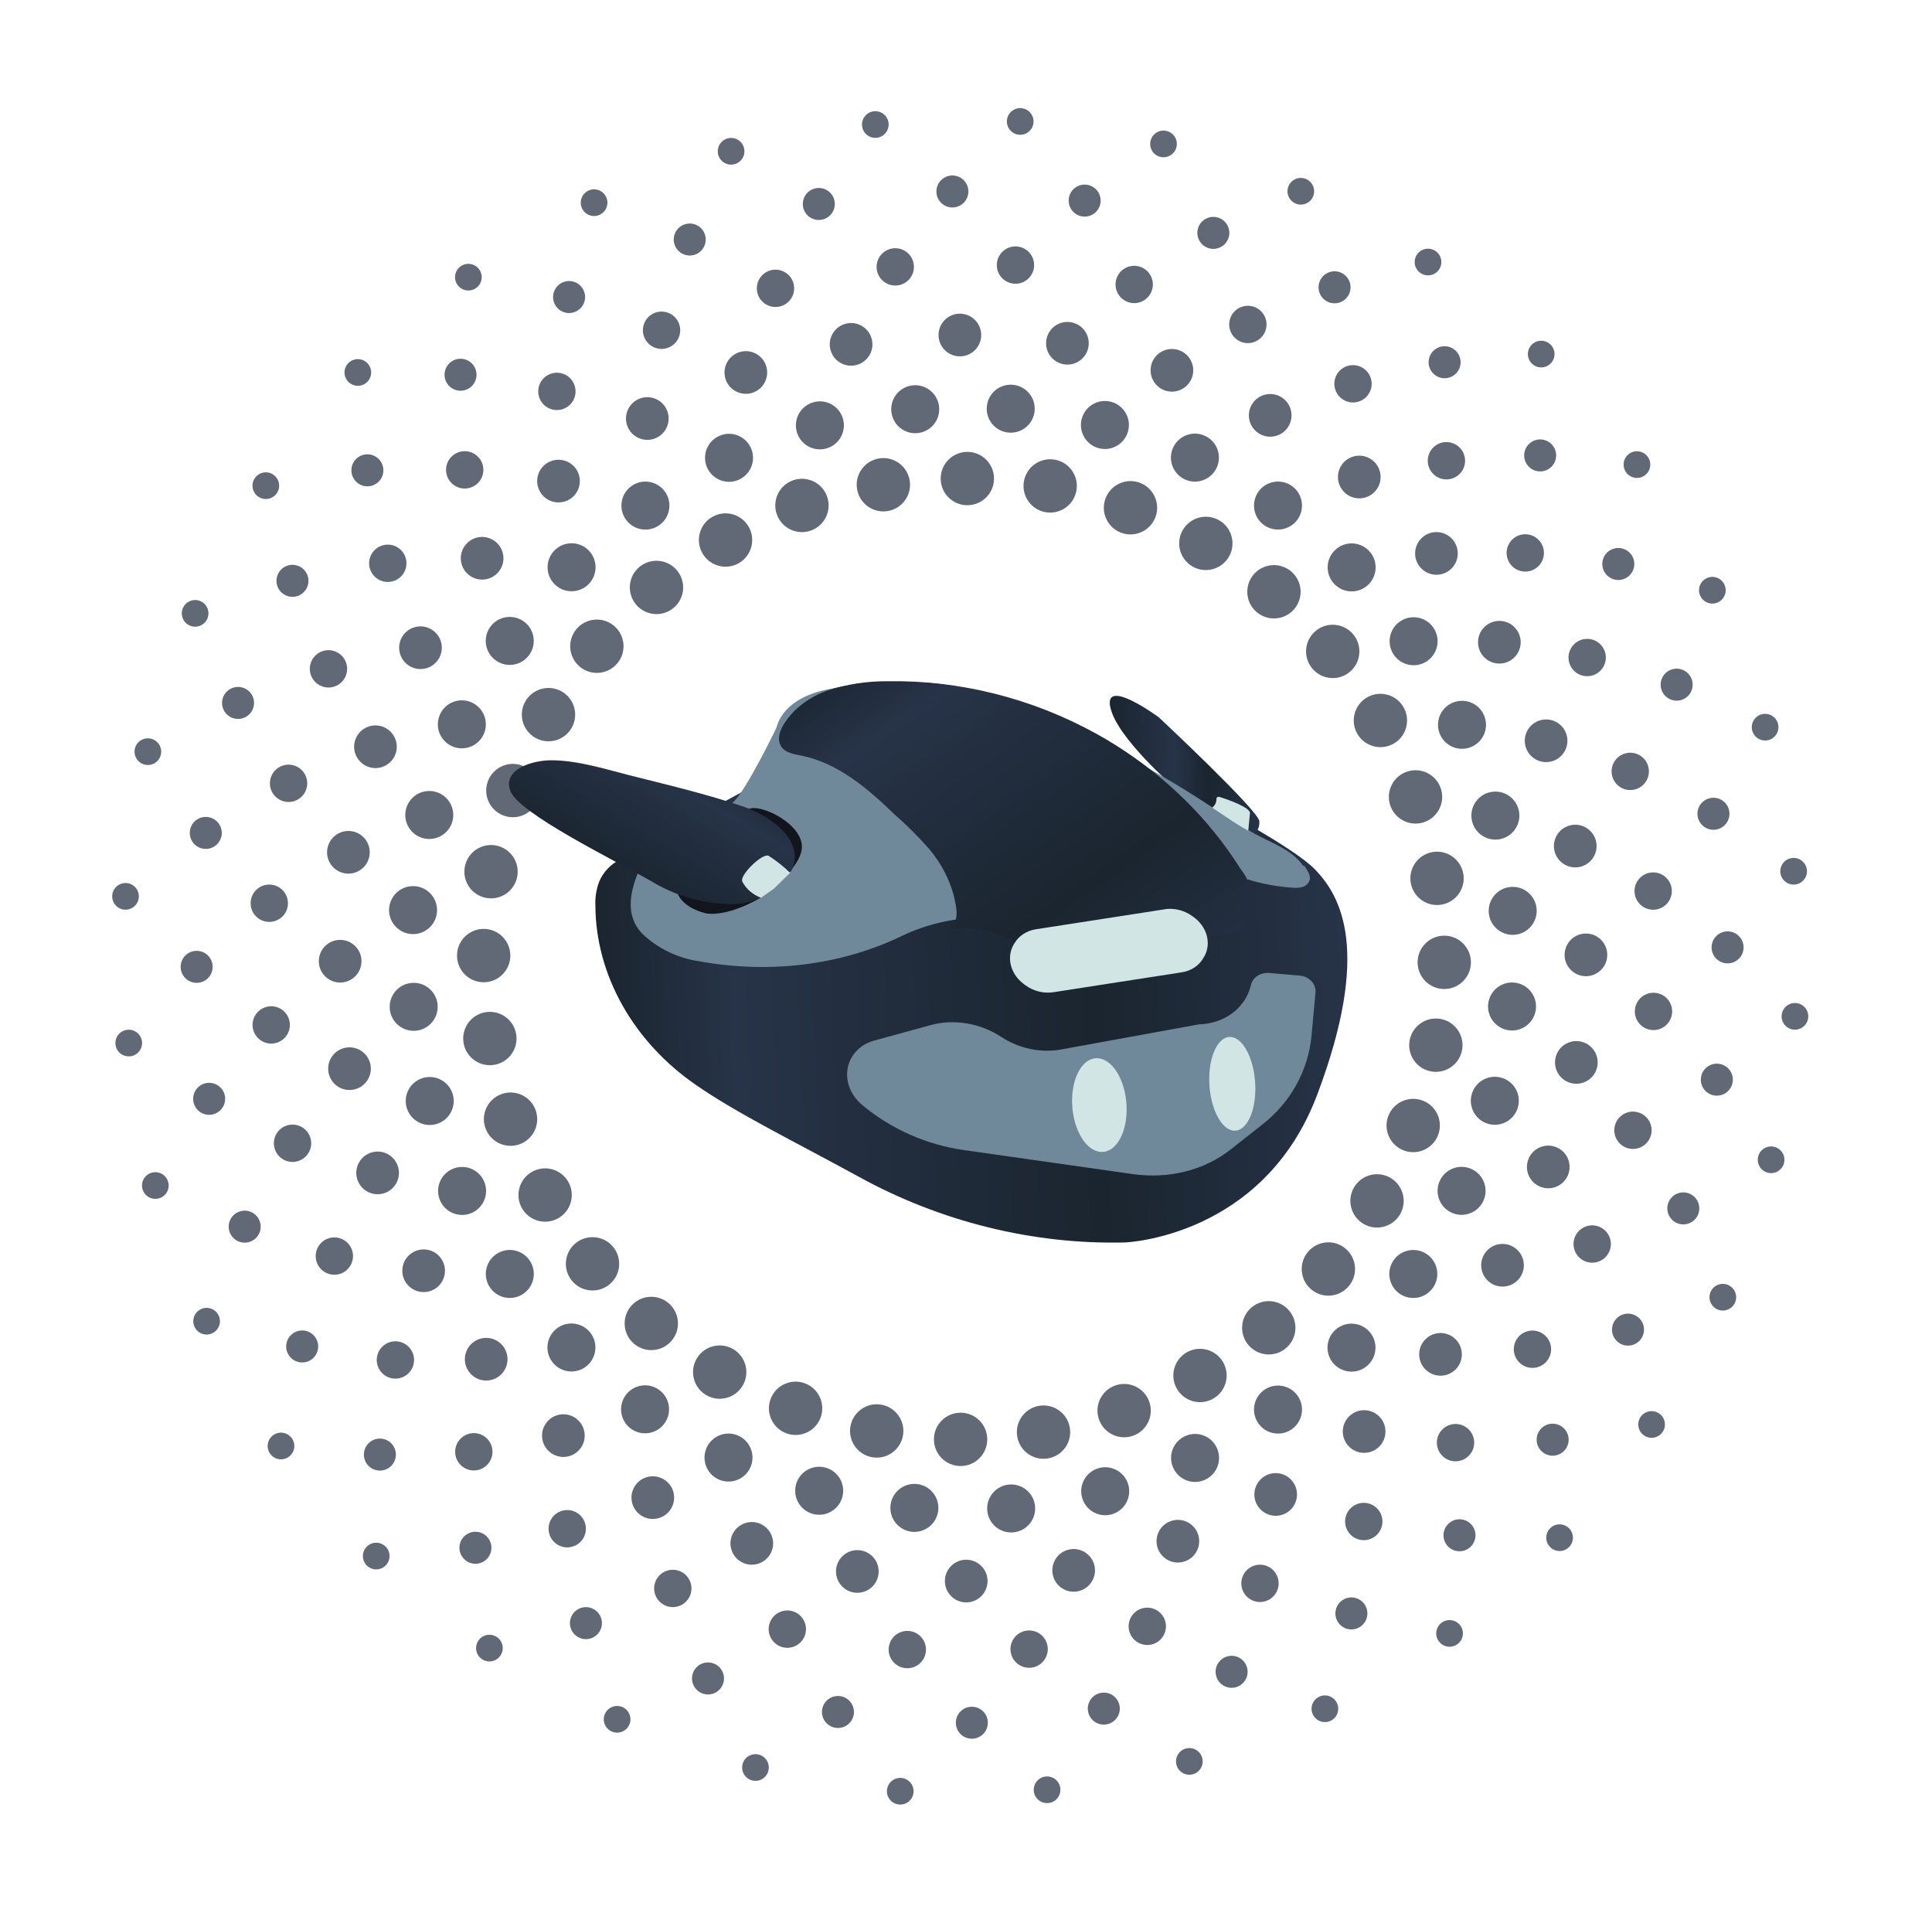 <svg width="384" height="383" viewBox="0 0 384 383" fill="none" xmlns="http://www.w3.org/2000/svg">
<circle cx="175.577" cy="96.327" r="5.3" transform="rotate(-10 175.577 96.327)" fill="#616977"/>
<circle cx="159.393" cy="100.44" r="5.3" transform="rotate(-20 159.393 100.44)" fill="#616977"/>
<circle cx="144.207" cy="107.311" r="5.3" transform="rotate(-30 144.207 107.311)" fill="#616977"/>
<circle cx="130.481" cy="116.732" r="5.3" transform="rotate(-40 130.481 116.732)" fill="#616977"/>
<circle cx="118.632" cy="128.417" r="5.3" transform="rotate(-50 118.632 128.417)" fill="#616977"/>
<circle cx="109.019" cy="142.008" r="5.3" transform="rotate(-60 109.019 142.008)" fill="#616977"/>
<circle cx="101.936" cy="157.094" r="5.3" transform="rotate(-70 101.936 157.094)" fill="#616977"/>
<circle cx="97.597" cy="173.218" r="5.3" transform="rotate(-80 97.597 173.218)" fill="#616977"/>
<circle cx="96.133" cy="189.889" r="5.3" transform="rotate(-90 96.133 189.889)" fill="#616977"/>
<circle cx="97.363" cy="206.371" r="5.3" transform="rotate(-100 97.363 206.371)" fill="#616977"/>
<circle cx="101.476" cy="222.395" r="5.3" transform="rotate(-110 101.476 222.395)" fill="#616977"/>
<circle cx="108.348" cy="237.471" r="5.3" transform="rotate(-120 108.348 237.471)" fill="#616977"/>
<circle cx="117.768" cy="251.141" r="5.3" transform="rotate(-130 117.768 251.141)" fill="#616977"/>
<circle cx="129.452" cy="262.99" r="5.3" transform="rotate(-140 129.452 262.99)" fill="#616977"/>
<circle cx="143.044" cy="272.659" r="5.3" transform="rotate(-150 143.044 272.659)" fill="#616977"/>
<circle cx="158.131" cy="279.852" r="5.3" transform="rotate(-160 158.131 279.852)" fill="#616977"/>
<circle cx="174.254" cy="284.352" r="5.3" transform="rotate(-170 174.254 284.352)" fill="#616977"/>
<circle cx="190.925" cy="286.024" r="5.3" transform="rotate(180 190.925 286.024)" fill="#616977"/>
<circle cx="207.408" cy="284.586" r="5.3" transform="rotate(170 207.408 284.586)" fill="#616977"/>
<circle cx="223.431" cy="280.311" r="5.3" transform="rotate(160 223.431 280.311)" fill="#616977"/>
<circle cx="238.507" cy="273.331" r="5.3" transform="rotate(150 238.507 273.331)" fill="#616977"/>
<circle cx="252.177" cy="263.854" r="5.3" transform="rotate(140 252.177 263.854)" fill="#616977"/>
<circle cx="264.026" cy="252.17" r="5.3" transform="rotate(130 264.026 252.17)" fill="#616977"/>
<circle cx="273.695" cy="238.634" r="5.3" transform="rotate(120 273.695 238.634)" fill="#616977"/>
<circle cx="280.888" cy="223.657" r="5.3" transform="rotate(110 280.888 223.657)" fill="#616977"/>
<circle cx="285.389" cy="207.695" r="5.3" transform="rotate(100 285.389 207.695)" fill="#616977"/>
<circle cx="287.059" cy="191.232" r="5.3" transform="rotate(90 287.059 191.232)" fill="#616977"/>
<circle cx="285.622" cy="174.542" r="5.3" transform="rotate(80 285.622 174.542)" fill="#616977"/>
<circle cx="281.348" cy="158.357" r="5.3" transform="rotate(70 281.348 158.357)" fill="#616977"/>
<circle cx="274.367" cy="143.171" r="5.3" transform="rotate(60 274.367 143.171)" fill="#616977"/>
<circle cx="264.89" cy="129.445" r="5.3" transform="rotate(50 264.89 129.445)" fill="#616977"/>
<circle cx="253.206" cy="117.595" r="5.3" transform="rotate(40 253.206 117.595)" fill="#616977"/>
<circle cx="239.67" cy="107.983" r="5.3" transform="rotate(30 239.67 107.983)" fill="#616977"/>
<circle cx="224.694" cy="100.899" r="5.3" transform="rotate(20 224.694 100.899)" fill="#616977"/>
<circle cx="208.731" cy="96.561" r="5.3" transform="rotate(10 208.731 96.561)" fill="#616977"/>
<circle cx="192.268" cy="95.097" r="5.3" fill="#616977"/>
<circle cx="162.959" cy="84.525" r="4.77" transform="rotate(-15 162.959 84.525)" fill="#616977"/>
<circle cx="144.9" cy="90.975" r="4.77" transform="rotate(-25 144.9 90.975)" fill="#616977"/>
<circle cx="128.281" cy="100.47" r="4.77" transform="rotate(-35 128.281 100.47)" fill="#616977"/>
<circle cx="113.604" cy="112.722" r="4.77" transform="rotate(-45 113.604 112.722)" fill="#616977"/>
<circle cx="101.317" cy="127.359" r="4.77" transform="rotate(-55 101.317 127.359)" fill="#616977"/>
<circle cx="91.794" cy="143.936" r="4.77" transform="rotate(-65 91.794 143.936)" fill="#616977"/>
<circle cx="85.322" cy="161.95" r="4.77" transform="rotate(-75 85.322 161.95)" fill="#616977"/>
<circle cx="82.1" cy="180.853" r="4.77" transform="rotate(-85 82.1 180.853)" fill="#616977"/>
<circle cx="82.224" cy="200.071" r="4.77" transform="rotate(-95 82.224 200.071)" fill="#616977"/>
<circle cx="85.411" cy="218.785" r="4.77" transform="rotate(-105 85.411 218.785)" fill="#616977"/>
<circle cx="91.844" cy="236.66" r="4.77" transform="rotate(-115 91.844 236.66)" fill="#616977"/>
<circle cx="101.328" cy="253.154" r="4.77" transform="rotate(-125 101.328 253.154)" fill="#616977"/>
<circle cx="113.575" cy="267.766" r="4.77" transform="rotate(-135 113.575 267.766)" fill="#616977"/>
<circle cx="128.212" cy="280.053" r="4.77" transform="rotate(-145 128.212 280.053)" fill="#616977"/>
<circle cx="144.795" cy="289.642" r="4.77" transform="rotate(-155 144.795 289.642)" fill="#616977"/>
<circle cx="162.819" cy="296.237" r="4.77" transform="rotate(-165 162.819 296.237)" fill="#616977"/>
<circle cx="181.738" cy="299.642" r="4.77" transform="rotate(-175 181.738 299.642)" fill="#616977"/>
<circle cx="200.977" cy="299.754" r="4.77" transform="rotate(175 200.977 299.754)" fill="#616977"/>
<circle cx="219.669" cy="296.331" r="4.77" transform="rotate(165 219.669 296.331)" fill="#616977"/>
<circle cx="237.529" cy="289.715" r="4.77" transform="rotate(155 237.529 289.715)" fill="#616977"/>
<circle cx="254.013" cy="280.105" r="4.77" transform="rotate(145 254.013 280.105)" fill="#616977"/>
<circle cx="268.62" cy="267.795" r="4.77" transform="rotate(135 268.62 267.795)" fill="#616977"/>
<circle cx="280.906" cy="253.159" r="4.77" transform="rotate(125 280.906 253.159)" fill="#616977"/>
<circle cx="290.499" cy="236.64" r="4.77" transform="rotate(115 290.499 236.64)" fill="#616977"/>
<circle cx="297.107" cy="218.741" r="4.77" transform="rotate(105 297.107 218.741)" fill="#616977"/>
<circle cx="300.528" cy="200.004" r="4.77" transform="rotate(95 300.528 200.004)" fill="#616977"/>
<circle cx="300.66" cy="181" r="4.77" transform="rotate(85 300.66 181)" fill="#616977"/>
<circle cx="297.217" cy="162.072" r="4.77" transform="rotate(75 297.217 162.072)" fill="#616977"/>
<circle cx="290.585" cy="144.032" r="4.77" transform="rotate(65 290.585 144.032)" fill="#616977"/>
<circle cx="280.965" cy="127.423" r="4.77" transform="rotate(55 280.965 127.423)" fill="#616977"/>
<circle cx="268.649" cy="112.752" r="4.77" transform="rotate(45 268.649 112.752)" fill="#616977"/>
<circle cx="254.012" cy="100.464" r="4.77" transform="rotate(35 254.012 100.464)" fill="#616977"/>
<circle cx="237.498" cy="90.937" r="4.77" transform="rotate(25 237.498 90.937)" fill="#616977"/>
<circle cx="219.61" cy="84.453" r="4.77" transform="rotate(15 219.61 84.453)" fill="#616977"/>
<circle cx="200.89" cy="81.214" r="4.77" transform="rotate(5 200.89 81.214)" fill="#616977"/>
<circle cx="181.908" cy="81.318" r="4.77" transform="rotate(-5 181.908 81.318)" fill="#616977"/>
<circle cx="169.161" cy="68.43" r="4.24" transform="rotate(-10 169.161 68.43)" fill="#616977"/>
<circle cx="148.241" cy="74.019" r="4.24" transform="rotate(-20 148.241 74.019)" fill="#616977"/>
<circle cx="128.659" cy="83.168" r="4.24" transform="rotate(-30 128.659 83.168)" fill="#616977"/>
<circle cx="111.008" cy="95.599" r="4.24" transform="rotate(-40 111.008 95.599)" fill="#616977"/>
<circle cx="95.826" cy="110.936" r="4.24" transform="rotate(-50 95.826 110.936)" fill="#616977"/>
<circle cx="83.574" cy="128.713" r="4.24" transform="rotate(-60 83.574 128.713)" fill="#616977"/>
<circle cx="74.624" cy="148.389" r="4.24" transform="rotate(-70 74.624 148.389)" fill="#616977"/>
<circle cx="69.248" cy="169.366" r="4.24" transform="rotate(-80 69.248 169.366)" fill="#616977"/>
<circle cx="67.609" cy="191.006" r="4.24" transform="rotate(-90 67.609 191.006)" fill="#616977"/>
<circle cx="69.467" cy="212.361" r="4.24" transform="rotate(-100 69.467 212.361)" fill="#616977"/>
<circle cx="75.055" cy="233.074" r="4.24" transform="rotate(-110 75.055 233.074)" fill="#616977"/>
<circle cx="84.204" cy="252.517" r="4.24" transform="rotate(-120 84.204 252.517)" fill="#616977"/>
<circle cx="96.636" cy="270.096" r="4.24" transform="rotate(-130 96.636 270.096)" fill="#616977"/>
<circle cx="111.974" cy="285.277" r="4.24" transform="rotate(-140 111.974 285.277)" fill="#616977"/>
<circle cx="129.75" cy="297.601" r="4.24" transform="rotate(-150 129.75 297.601)" fill="#616977"/>
<circle cx="149.426" cy="306.692" r="4.24" transform="rotate(-160 149.426 306.692)" fill="#616977"/>
<circle cx="170.402" cy="312.274" r="4.24" transform="rotate(-170 170.402 312.274)" fill="#616977"/>
<circle cx="192.043" cy="314.18" r="4.24" transform="rotate(180 192.043 314.18)" fill="#616977"/>
<circle cx="213.398" cy="312.057" r="4.24" transform="rotate(170 213.398 312.057)" fill="#616977"/>
<circle cx="234.112" cy="306.261" r="4.24" transform="rotate(160 234.112 306.261)" fill="#616977"/>
<circle cx="253.553" cy="296.971" r="4.24" transform="rotate(150 253.553 296.971)" fill="#616977"/>
<circle cx="271.132" cy="284.466" r="4.24" transform="rotate(140 271.132 284.466)" fill="#616977"/>
<circle cx="286.314" cy="269.131" r="4.24" transform="rotate(130 286.314 269.131)" fill="#616977"/>
<circle cx="298.638" cy="251.425" r="4.24" transform="rotate(120 298.638 251.425)" fill="#616977"/>
<circle cx="307.729" cy="231.891" r="4.24" transform="rotate(110 307.729 231.891)" fill="#616977"/>
<circle cx="313.311" cy="211.12" r="4.24" transform="rotate(100 313.311 211.12)" fill="#616977"/>
<circle cx="315.215" cy="189.746" r="4.24" transform="rotate(90 315.215 189.746)" fill="#616977"/>
<circle cx="313.093" cy="168.125" r="4.24" transform="rotate(80 313.093 168.125)" fill="#616977"/>
<circle cx="307.298" cy="147.204" r="4.24" transform="rotate(70 307.298 147.204)" fill="#616977"/>
<circle cx="298.008" cy="127.622" r="4.24" transform="rotate(60 298.008 127.622)" fill="#616977"/>
<circle cx="285.504" cy="109.972" r="4.24" transform="rotate(50 285.504 109.972)" fill="#616977"/>
<circle cx="270.167" cy="94.789" r="4.24" transform="rotate(40 270.167 94.789)" fill="#616977"/>
<circle cx="252.462" cy="82.538" r="4.24" transform="rotate(30 252.462 82.538)" fill="#616977"/>
<circle cx="232.928" cy="73.587" r="4.24" transform="rotate(20 232.928 73.587)" fill="#616977"/>
<circle cx="212.157" cy="68.211" r="4.24" transform="rotate(10 212.157 68.211)" fill="#616977"/>
<circle cx="190.782" cy="66.573" r="4.24" fill="#616977"/>
<circle cx="154.136" cy="57.296" r="3.71" transform="rotate(-15 154.136 57.296)" fill="#616977"/>
<circle cx="131.489" cy="65.626" r="3.71" transform="rotate(-25 131.489 65.626)" fill="#616977"/>
<circle cx="110.687" cy="77.774" r="3.71" transform="rotate(-35 110.687 77.774)" fill="#616977"/>
<circle cx="92.364" cy="93.368" r="3.71" transform="rotate(-45 92.364 93.368)" fill="#616977"/>
<circle cx="77.076" cy="111.934" r="3.71" transform="rotate(-55 77.076 111.934)" fill="#616977"/>
<circle cx="65.287" cy="132.91" r="3.71" transform="rotate(-65 65.287 132.91)" fill="#616977"/>
<circle cx="57.356" cy="155.658" r="3.71" transform="rotate(-75 57.356 155.658)" fill="#616977"/>
<circle cx="53.524" cy="179.487" r="3.71" transform="rotate(-85 53.524 179.487)" fill="#616977"/>
<circle cx="53.907" cy="203.67" r="3.71" transform="rotate(-95 53.907 203.67)" fill="#616977"/>
<circle cx="58.143" cy="227.183" r="3.71" transform="rotate(-105 58.143 227.183)" fill="#616977"/>
<circle cx="66.455" cy="249.603" r="3.71" transform="rotate(-115 66.455 249.603)" fill="#616977"/>
<circle cx="78.589" cy="270.247" r="3.71" transform="rotate(-125 78.589 270.247)" fill="#616977"/>
<circle cx="94.176" cy="288.492" r="3.71" transform="rotate(-135 94.176 288.492)" fill="#616977"/>
<circle cx="112.743" cy="303.78" r="3.71" transform="rotate(-145 112.743 303.78)" fill="#616977"/>
<circle cx="133.726" cy="315.647" r="3.71" transform="rotate(-155 133.726 315.647)" fill="#616977"/>
<circle cx="156.487" cy="323.735" r="3.71" transform="rotate(-165 156.487 323.735)" fill="#616977"/>
<circle cx="180.335" cy="327.795" r="3.71" transform="rotate(-175 180.335 327.795)" fill="#616977"/>
<circle cx="204.545" cy="327.706" r="3.71" transform="rotate(175 204.545 327.706)" fill="#616977"/>
<circle cx="228.031" cy="323.176" r="3.71" transform="rotate(165 228.031 323.176)" fill="#616977"/>
<circle cx="250.431" cy="314.636" r="3.71" transform="rotate(155 250.431 314.636)" fill="#616977"/>
<circle cx="271.062" cy="302.346" r="3.71" transform="rotate(145 271.062 302.346)" fill="#616977"/>
<circle cx="289.299" cy="286.678" r="3.71" transform="rotate(135 289.299 286.678)" fill="#616977"/>
<circle cx="304.588" cy="268.112" r="3.71" transform="rotate(125 304.588 268.112)" fill="#616977"/>
<circle cx="316.462" cy="247.208" r="3.71" transform="rotate(115 316.462 247.208)" fill="#616977"/>
<circle cx="324.563" cy="224.604" r="3.71" transform="rotate(105 324.563 224.604)" fill="#616977"/>
<circle cx="328.644" cy="200.985" r="3.71" transform="rotate(95 328.644 200.985)" fill="#616977"/>
<circle cx="328.58" cy="177.068" r="3.71" transform="rotate(85 328.58 177.068)" fill="#616977"/>
<circle cx="324.024" cy="153.287" r="3.71" transform="rotate(75 324.024 153.287)" fill="#616977"/>
<circle cx="315.464" cy="130.661" r="3.71" transform="rotate(65 315.464 130.661)" fill="#616977"/>
<circle cx="303.161" cy="109.873" r="3.71" transform="rotate(55 303.161 109.873)" fill="#616977"/>
<circle cx="287.487" cy="91.556" r="3.71" transform="rotate(45 287.487 91.556)" fill="#616977"/>
<circle cx="268.92" cy="76.268" r="3.71" transform="rotate(35 268.92 76.268)" fill="#616977"/>
<circle cx="248.024" cy="64.473" r="3.71" transform="rotate(25 248.024 64.473)" fill="#616977"/>
<circle cx="225.432" cy="56.528" r="3.71" transform="rotate(15 225.432 56.528)" fill="#616977"/>
<circle cx="201.833" cy="52.675" r="3.71" transform="rotate(5 201.833 52.675)" fill="#616977"/>
<circle cx="177.942" cy="53.033" r="3.71" transform="rotate(-5 177.942 53.033)" fill="#616977"/>
<circle cx="162.745" cy="40.534" r="3.18" transform="rotate(-10 162.745 40.534)" fill="#616977"/>
<circle cx="137.09" cy="47.598" r="3.18" transform="rotate(-20 137.09 47.598)" fill="#616977"/>
<circle cx="113.11" cy="59.025" r="3.18" transform="rotate(-30 113.11 59.025)" fill="#616977"/>
<circle cx="91.536" cy="74.468" r="3.18" transform="rotate(-40 91.536 74.468)" fill="#616977"/>
<circle cx="73.021" cy="93.459" r="3.18" transform="rotate(-50 73.021 93.459)" fill="#616977"/>
<circle cx="58.13" cy="115.42" r="3.18" transform="rotate(-60 58.13 115.42)" fill="#616977"/>
<circle cx="47.313" cy="139.684" r="3.18" transform="rotate(-70 47.313 139.684)" fill="#616977"/>
<circle cx="40.9" cy="165.513" r="3.18" transform="rotate(-80 40.9 165.513)" fill="#616977"/>
<circle cx="39.086" cy="192.124" r="3.18" transform="rotate(-90 39.086 192.124)" fill="#616977"/>
<circle cx="41.571" cy="218.352" r="3.18" transform="rotate(-100 41.571 218.352)" fill="#616977"/>
<circle cx="48.634" cy="243.755" r="3.18" transform="rotate(-110 48.634 243.755)" fill="#616977"/>
<circle cx="60.062" cy="267.564" r="3.18" transform="rotate(-120 60.062 267.564)" fill="#616977"/>
<circle cx="75.505" cy="289.05" r="3.18" transform="rotate(-130 75.505 289.05)" fill="#616977"/>
<circle cx="94.496" cy="307.565" r="3.18" transform="rotate(-140 94.496 307.565)" fill="#616977"/>
<circle cx="116.457" cy="322.544" r="3.18" transform="rotate(-150 116.457 322.544)" fill="#616977"/>
<circle cx="140.721" cy="333.533" r="3.18" transform="rotate(-160 140.721 333.533)" fill="#616977"/>
<circle cx="166.55" cy="340.198" r="3.18" transform="rotate(-170 166.55 340.198)" fill="#616977"/>
<circle cx="193.161" cy="342.335" r="3.18" transform="rotate(180 193.161 342.335)" fill="#616977"/>
<circle cx="219.389" cy="339.527" r="3.18" transform="rotate(170 219.389 339.527)" fill="#616977"/>
<circle cx="244.793" cy="332.212" r="3.18" transform="rotate(160 244.793 332.212)" fill="#616977"/>
<circle cx="268.6" cy="320.613" r="3.18" transform="rotate(150 268.6 320.613)" fill="#616977"/>
<circle cx="290.087" cy="305.081" r="3.18" transform="rotate(140 290.087 305.081)" fill="#616977"/>
<circle cx="308.602" cy="286.09" r="3.18" transform="rotate(130 308.602 286.09)" fill="#616977"/>
<circle cx="323.581" cy="264.217" r="3.18" transform="rotate(120 323.581 264.217)" fill="#616977"/>
<circle cx="334.57" cy="240.126" r="3.18" transform="rotate(110 334.57 240.126)" fill="#616977"/>
<circle cx="341.234" cy="214.547" r="3.18" transform="rotate(100 341.234 214.547)" fill="#616977"/>
<circle cx="343.372" cy="188.259" r="3.18" transform="rotate(90 343.372 188.259)" fill="#616977"/>
<circle cx="340.563" cy="161.708" r="3.18" transform="rotate(80 340.563 161.708)" fill="#616977"/>
<circle cx="333.248" cy="136.054" r="3.18" transform="rotate(70 333.248 136.054)" fill="#616977"/>
<circle cx="321.649" cy="112.073" r="3.18" transform="rotate(60 321.649 112.073)" fill="#616977"/>
<circle cx="306.118" cy="90.499" r="3.18" transform="rotate(50 306.118 90.499)" fill="#616977"/>
<circle cx="287.127" cy="71.984" r="3.18" transform="rotate(40 287.127 71.984)" fill="#616977"/>
<circle cx="265.253" cy="57.092" r="3.18" transform="rotate(30 265.253 57.092)" fill="#616977"/>
<circle cx="241.162" cy="46.275" r="3.18" transform="rotate(20 241.162 46.275)" fill="#616977"/>
<circle cx="215.584" cy="39.864" r="3.18" transform="rotate(10 215.584 39.864)" fill="#616977"/>
<circle cx="189.297" cy="38.049" r="3.18" fill="#616977"/>
<circle cx="145.313" cy="30.063" r="2.65" transform="rotate(-15 145.313 30.063)" fill="#616977"/>
<circle cx="118.077" cy="40.277" r="2.65" transform="rotate(-25 118.077 40.277)" fill="#616977"/>
<circle cx="93.094" cy="55.077" r="2.65" transform="rotate(-35 93.094 55.077)" fill="#616977"/>
<circle cx="71.124" cy="74.014" r="2.65" transform="rotate(-45 71.124 74.014)" fill="#616977"/>
<circle cx="52.834" cy="96.511" r="2.65" transform="rotate(-55 52.834 96.511)" fill="#616977"/>
<circle cx="38.781" cy="121.885" r="2.65" transform="rotate(-65 38.781 121.885)" fill="#616977"/>
<circle cx="29.39" cy="149.367" r="2.65" transform="rotate(-75 29.39 149.367)" fill="#616977"/>
<circle cx="24.948" cy="178.119" r="2.65" transform="rotate(-85 24.948 178.119)" fill="#616977"/>
<circle cx="25.589" cy="207.27" r="2.65" transform="rotate(-95 25.589 207.27)" fill="#616977"/>
<circle cx="30.876" cy="235.582" r="2.65" transform="rotate(-105 30.876 235.582)" fill="#616977"/>
<circle cx="41.066" cy="262.545" r="2.65" transform="rotate(-115 41.066 262.545)" fill="#616977"/>
<circle cx="55.849" cy="287.341" r="2.65" transform="rotate(-125 55.849 287.341)" fill="#616977"/>
<circle cx="74.777" cy="309.214" r="2.65" transform="rotate(-135 74.777 309.214)" fill="#616977"/>
<circle cx="97.274" cy="327.505" r="2.65" transform="rotate(-145 97.274 327.505)" fill="#616977"/>
<circle cx="122.657" cy="341.653" r="2.65" transform="rotate(-155 122.657 341.653)" fill="#616977"/>
<circle cx="150.155" cy="351.231" r="2.65" transform="rotate(-165 150.155 351.231)" fill="#616977"/>
<circle cx="178.931" cy="355.946" r="2.65" transform="rotate(-175 178.931 355.946)" fill="#616977"/>
<circle cx="208.112" cy="355.657" r="2.65" transform="rotate(175 208.112 355.657)" fill="#616977"/>
<circle cx="236.393" cy="350.018" r="2.65" transform="rotate(165 236.393 350.018)" fill="#616977"/>
<circle cx="263.332" cy="339.556" r="2.65" transform="rotate(155 263.332 339.556)" fill="#616977"/>
<circle cx="288.112" cy="324.585" r="2.65" transform="rotate(145 288.112 324.585)" fill="#616977"/>
<circle cx="309.979" cy="305.562" r="2.65" transform="rotate(135 309.979 305.562)" fill="#616977"/>
<circle cx="328.268" cy="283.064" r="2.65" transform="rotate(125 328.268 283.064)" fill="#616977"/>
<circle cx="342.425" cy="257.777" r="2.65" transform="rotate(115 342.425 257.777)" fill="#616977"/>
<circle cx="352.019" cy="230.467" r="2.65" transform="rotate(105 352.019 230.467)" fill="#616977"/>
<circle cx="356.758" cy="201.963" r="2.65" transform="rotate(95 356.758 201.963)" fill="#616977"/>
<circle cx="356.499" cy="173.134" r="2.65" transform="rotate(85 356.499 173.134)" fill="#616977"/>
<circle cx="350.831" cy="144.501" r="2.65" transform="rotate(75 350.831 144.501)" fill="#616977"/>
<circle cx="340.343" cy="117.289" r="2.65" transform="rotate(65 340.343 117.289)" fill="#616977"/>
<circle cx="325.357" cy="92.323" r="2.65" transform="rotate(55 325.357 92.323)" fill="#616977"/>
<circle cx="306.326" cy="70.361" r="2.65" transform="rotate(45 306.326 70.361)" fill="#616977"/>
<circle cx="283.829" cy="52.07" r="2.65" transform="rotate(35 283.829 52.07)" fill="#616977"/>
<circle cx="258.549" cy="38.008" r="2.65" transform="rotate(25 258.549 38.008)" fill="#616977"/>
<circle cx="231.255" cy="28.602" r="2.65" transform="rotate(15 231.255 28.602)" fill="#616977"/>
<circle cx="202.775" cy="24.136" r="2.65" transform="rotate(5 202.775 24.136)" fill="#616977"/>
<circle cx="173.976" cy="24.747" r="2.65" transform="rotate(-5 173.976 24.747)" fill="#616977"/>
<path d="M154.336 153.424C155.189 152.342 155.637 151.02 155.618 149.635C155.52 147.211 156.084 141.291 161.098 138.437C167.457 134.794 185.417 135.007 190.651 136.65C195.885 138.292 206.066 139.235 231.124 154.54C232.361 155.307 233.615 156.022 234.905 156.687C240.592 159.609 257.176 168.376 261.413 172.82C266.606 178.195 272.522 189.138 261.805 217.539C251.088 245.94 223.587 246.896 223.587 246.896C205.328 247.336 186.903 242.783 170.639 233.811C157.175 226.464 146.574 221.297 138.344 215.61C132.215 211.397 127.187 205.952 123.701 199.75C120.214 193.547 118.374 186.776 118.341 180.027C118.256 178.34 118.52 176.679 119.119 175.132C119.909 173.268 121.367 171.743 123.269 170.789C123.269 170.789 149.466 156.038 152.236 154.972C153.107 154.644 153.856 154.113 154.412 153.427" fill="url(#paint0_linear_575_15468)"/>
<path d="M233.26 156.306C233.26 156.306 221.955 146.57 220.677 140.523C219.399 134.476 230.33 142.549 230.33 142.549C230.33 142.549 250.223 161.144 250.306 163.199C250.389 165.254 249.142 165.643 249.142 165.643L233.26 156.306Z" fill="url(#paint1_linear_575_15468)"/>
<path d="M202.445 187.168L202.216 186.788C202.238 186.889 202.282 186.987 202.344 187.076" fill="#606160"/>
<path d="M259.019 172.042C256.688 168.815 253.103 167.693 249.465 165.728C247.506 164.6 245.548 163.49 243.583 162.204C237.892 158.321 231.998 154.709 225.927 151.385C225.927 151.385 209.544 140.372 192.184 136.87C183.851 135.194 171.974 135.762 165.171 136.879C160.21 137.683 155.47 140.159 154.312 144.634C154.312 144.634 148.101 157.564 145.542 159.566C142.983 161.568 129.959 164.998 126.712 173.63C125.257 177.375 124.273 181.891 127.534 185.417C130.573 188.386 134.575 190.361 138.837 190.994C153.009 193.606 167.348 191.797 179.513 185.863C182.704 184.352 186.163 183.306 189.776 182.762C191.999 182.394 197.181 182.317 199.145 183.567C200.593 184.702 201.826 186.05 202.788 187.547C203.514 188.348 204.446 188.974 205.488 189.36C206.529 189.746 207.642 189.877 208.712 189.741C211.295 189.438 213.834 188.952 216.306 188.288C219.173 187.752 222.003 187.25 224.911 186.786C228.257 186.251 231.604 185.769 234.993 185.342C236.763 185.113 238.533 184.903 240.324 184.71C241.733 184.555 243.205 184.525 244.094 183.316C245.771 180.789 239.076 174.203 245.643 174.338C246.775 174.427 247.899 174.666 248.982 175.047C251.511 175.749 254.096 176.198 256.688 176.383C257.373 176.471 258.059 176.445 258.713 176.305C259.143 176.201 259.525 175.989 259.816 175.692C260.107 175.394 260.298 175.023 260.367 174.618C260.362 174.051 260.18 173.484 259.841 172.985C259.663 172.665 259.465 172.353 259.249 172.051" fill="#6F899B"/>
<path d="M151.255 178.329C151.255 178.329 145.3 182.059 140.57 181.54C140.57 181.54 134.787 180.524 134.366 176.265C133.945 172.005 146.343 160.533 149.79 160.563C153.236 160.593 160.157 164.652 159.318 169.002C158.48 173.353 151.255 178.329 151.255 178.329Z" fill="#13151E"/>
<path d="M240.932 160.5C241.201 160.292 241.415 160.032 241.561 159.736C241.707 159.44 241.782 159.114 241.781 158.78C241.774 158.708 241.786 158.637 241.816 158.573C241.847 158.509 241.894 158.455 241.955 158.414C242.016 158.373 242.088 158.347 242.164 158.339C242.241 158.33 242.321 158.339 242.396 158.365C244.334 158.967 248.472 160.462 248.44 161.583L248.103 165.077L246.83 164.36L244.866 163.126L240.932 160.5Z" fill="#D2E5E5"/>
<path d="M101.423 157.143C99.851 152.806 105.886 151.116 109.424 151.079C115.028 151.036 121.215 153.119 126.781 154.476C133.797 156.223 140.985 157.977 147.833 160.313C153.443 162.285 160.304 167.303 157.195 173.226C155.744 172.818 154.279 171.131 152.908 170.359C151.538 169.587 147.75 173.854 147.767 174.748C147.846 176.696 150.269 177.002 151.11 178.384C149.002 179.423 146.559 179.851 144.08 179.615C138.925 179.371 133.834 177.798 129.394 175.079C122.127 170.922 103.059 161.64 101.423 157.143Z" fill="url(#paint2_linear_575_15468)"/>
<path d="M147.523 175.105C147.032 173.858 151.545 169.476 152.755 170.05C154.308 171.038 155.747 172.177 157.045 173.444L153.804 176.596L151.255 178.407C150.449 178.106 149.705 177.665 149.064 177.11C148.424 176.555 147.901 175.897 147.526 175.175" fill="#D2E5E5"/>
<path d="M173.674 206.802L184.857 203.737C187.157 203.088 189.636 202.959 192.092 203.36C194.548 203.761 196.912 204.68 198.993 206.044C200.743 207.194 202.71 208.011 204.765 208.442C206.82 208.873 208.916 208.907 210.918 208.544L238.304 203.557C240.802 203.487 243.148 202.69 245.005 201.281C246.863 199.871 248.136 197.921 248.643 195.711C248.829 194.977 249.289 194.343 249.946 193.913C250.603 193.484 251.419 193.284 252.259 193.347L258.344 193.866C258.78 193.902 259.21 194.019 259.607 194.211C260.005 194.403 260.361 194.665 260.654 194.981C260.947 195.297 261.17 195.659 261.31 196.046C261.449 196.433 261.502 196.836 261.465 197.23L260.696 205.644C260.064 212.673 256.57 219.025 250.895 223.462L244.535 228.468C241.96 230.491 238.909 231.966 235.577 232.8C232.245 233.634 228.704 233.81 225.179 233.315L191.639 228.548C184.177 227.503 177.076 224.357 171.34 219.552C170.233 218.621 169.387 217.461 168.886 216.185C168.384 214.909 168.244 213.562 168.48 212.276C168.715 210.99 169.318 209.81 170.229 208.85C171.139 207.89 172.327 207.184 173.674 206.802Z" fill="#6F899B"/>
<path d="M249.493 215.55C249.701 220.698 247.836 224.783 245.303 224.684C242.77 224.584 240.565 220.287 240.358 215.191C240.152 210.095 242.035 205.959 244.548 206.057C247.062 206.156 249.284 210.401 249.493 215.55Z" fill="#D2E5E5"/>
<path d="M223.916 219.809C224.124 224.957 221.875 229.027 218.883 228.909C215.89 228.792 213.304 224.533 213.095 219.385C212.887 214.236 215.136 210.167 218.129 210.284C221.122 210.402 223.708 214.661 223.916 219.809Z" fill="#D2E5E5"/>
<path d="M247.823 174.762C247.801 174.235 246.736 172.966 246.428 172.446C240.326 162.808 231.897 154.472 221.851 148.137C220.535 147.297 219.183 146.508 217.813 145.753C205.111 138.758 190.75 135.15 176.482 135.37C172.307 135.34 168.215 135.974 164.388 137.244C161.858 138.148 159.612 139.554 157.8 141.367C156.349 142.853 153.854 145.997 155.229 148.277C156.029 149.605 157.897 149.906 159.478 150.196C166.677 151.723 172.564 156.773 177.762 161.814C180.248 163.982 182.573 166.299 184.721 168.747C187.055 171.532 188.72 174.711 189.594 178.052C189.995 179.908 190.913 183.221 188.717 184.274C187.74 184.727 192.435 184.42 193.566 184.465C196.338 184.798 199.043 185.695 201.479 187.088C203.286 188.356 205.261 189.396 207.344 190.175C209.526 190.593 211.743 190.554 213.826 190.061C223.995 188.374 234.299 187.183 244.487 185.497C245.152 185.383 246.4 185.484 246.96 185.121C248.45 184.128 247.321 181.279 246.734 179.539C246.315 178.409 246.266 177.216 246.595 176.116C246.77 175.702 247.59 175.155 247.652 174.79" fill="url(#paint3_linear_575_15468)"/>
<path d="M231.556 180.683L205.927 184.653C204.987 184.798 204.11 185.131 203.357 185.632C202.604 186.132 201.993 186.786 201.567 187.548L201.424 187.788C200.741 189.012 200.567 190.451 200.931 191.857C201.296 193.262 202.175 194.546 203.419 195.487L203.755 195.746C204.546 196.339 205.458 196.774 206.423 197.021C207.389 197.268 208.386 197.32 209.342 197.174L234.857 193.217C235.814 193.074 236.707 192.732 237.468 192.216C238.229 191.7 238.839 191.023 239.251 190.236L239.448 189.91C240.096 188.663 240.228 187.212 239.822 185.808C239.416 184.403 238.497 183.134 237.224 182.22L236.987 182.053C236.202 181.477 235.302 181.056 234.351 180.819C233.399 180.582 232.419 180.535 231.479 180.68" fill="#D2E5E5"/>
<defs>
<linearGradient id="paint0_linear_575_15468" x1="118.628" y1="188.068" x2="267.47" y2="182.049" gradientUnits="userSpaceOnUse">
<stop stop-color="#1A252F"/>
<stop offset="0.18" stop-color="#273348"/>
<stop offset="0.66" stop-color="#1A252F"/>
<stop offset="1" stop-color="#273348"/>
</linearGradient>
<linearGradient id="paint1_linear_575_15468" x1="221.059" y1="151.392" x2="249.744" y2="150.232" gradientUnits="userSpaceOnUse">
<stop stop-color="#1A252F"/>
<stop offset="0.43" stop-color="#273348"/>
<stop offset="0.66" stop-color="#1A252F"/>
<stop offset="1" stop-color="#273348"/>
</linearGradient>
<linearGradient id="paint2_linear_575_15468" x1="122.504" y1="174.073" x2="148.63" y2="130.433" gradientUnits="userSpaceOnUse">
<stop stop-color="#1A252F"/>
<stop offset="0.43" stop-color="#273348"/>
<stop offset="0.66" stop-color="#1A252F"/>
<stop offset="1" stop-color="#273348"/>
</linearGradient>
<linearGradient id="paint3_linear_575_15468" x1="171.407" y1="125.794" x2="229.605" y2="209.103" gradientUnits="userSpaceOnUse">
<stop stop-color="#1A252F"/>
<stop offset="0.18" stop-color="#273348"/>
<stop offset="0.66" stop-color="#1A252F"/>
<stop offset="1" stop-color="#273348"/>
</linearGradient>
</defs>
</svg>
